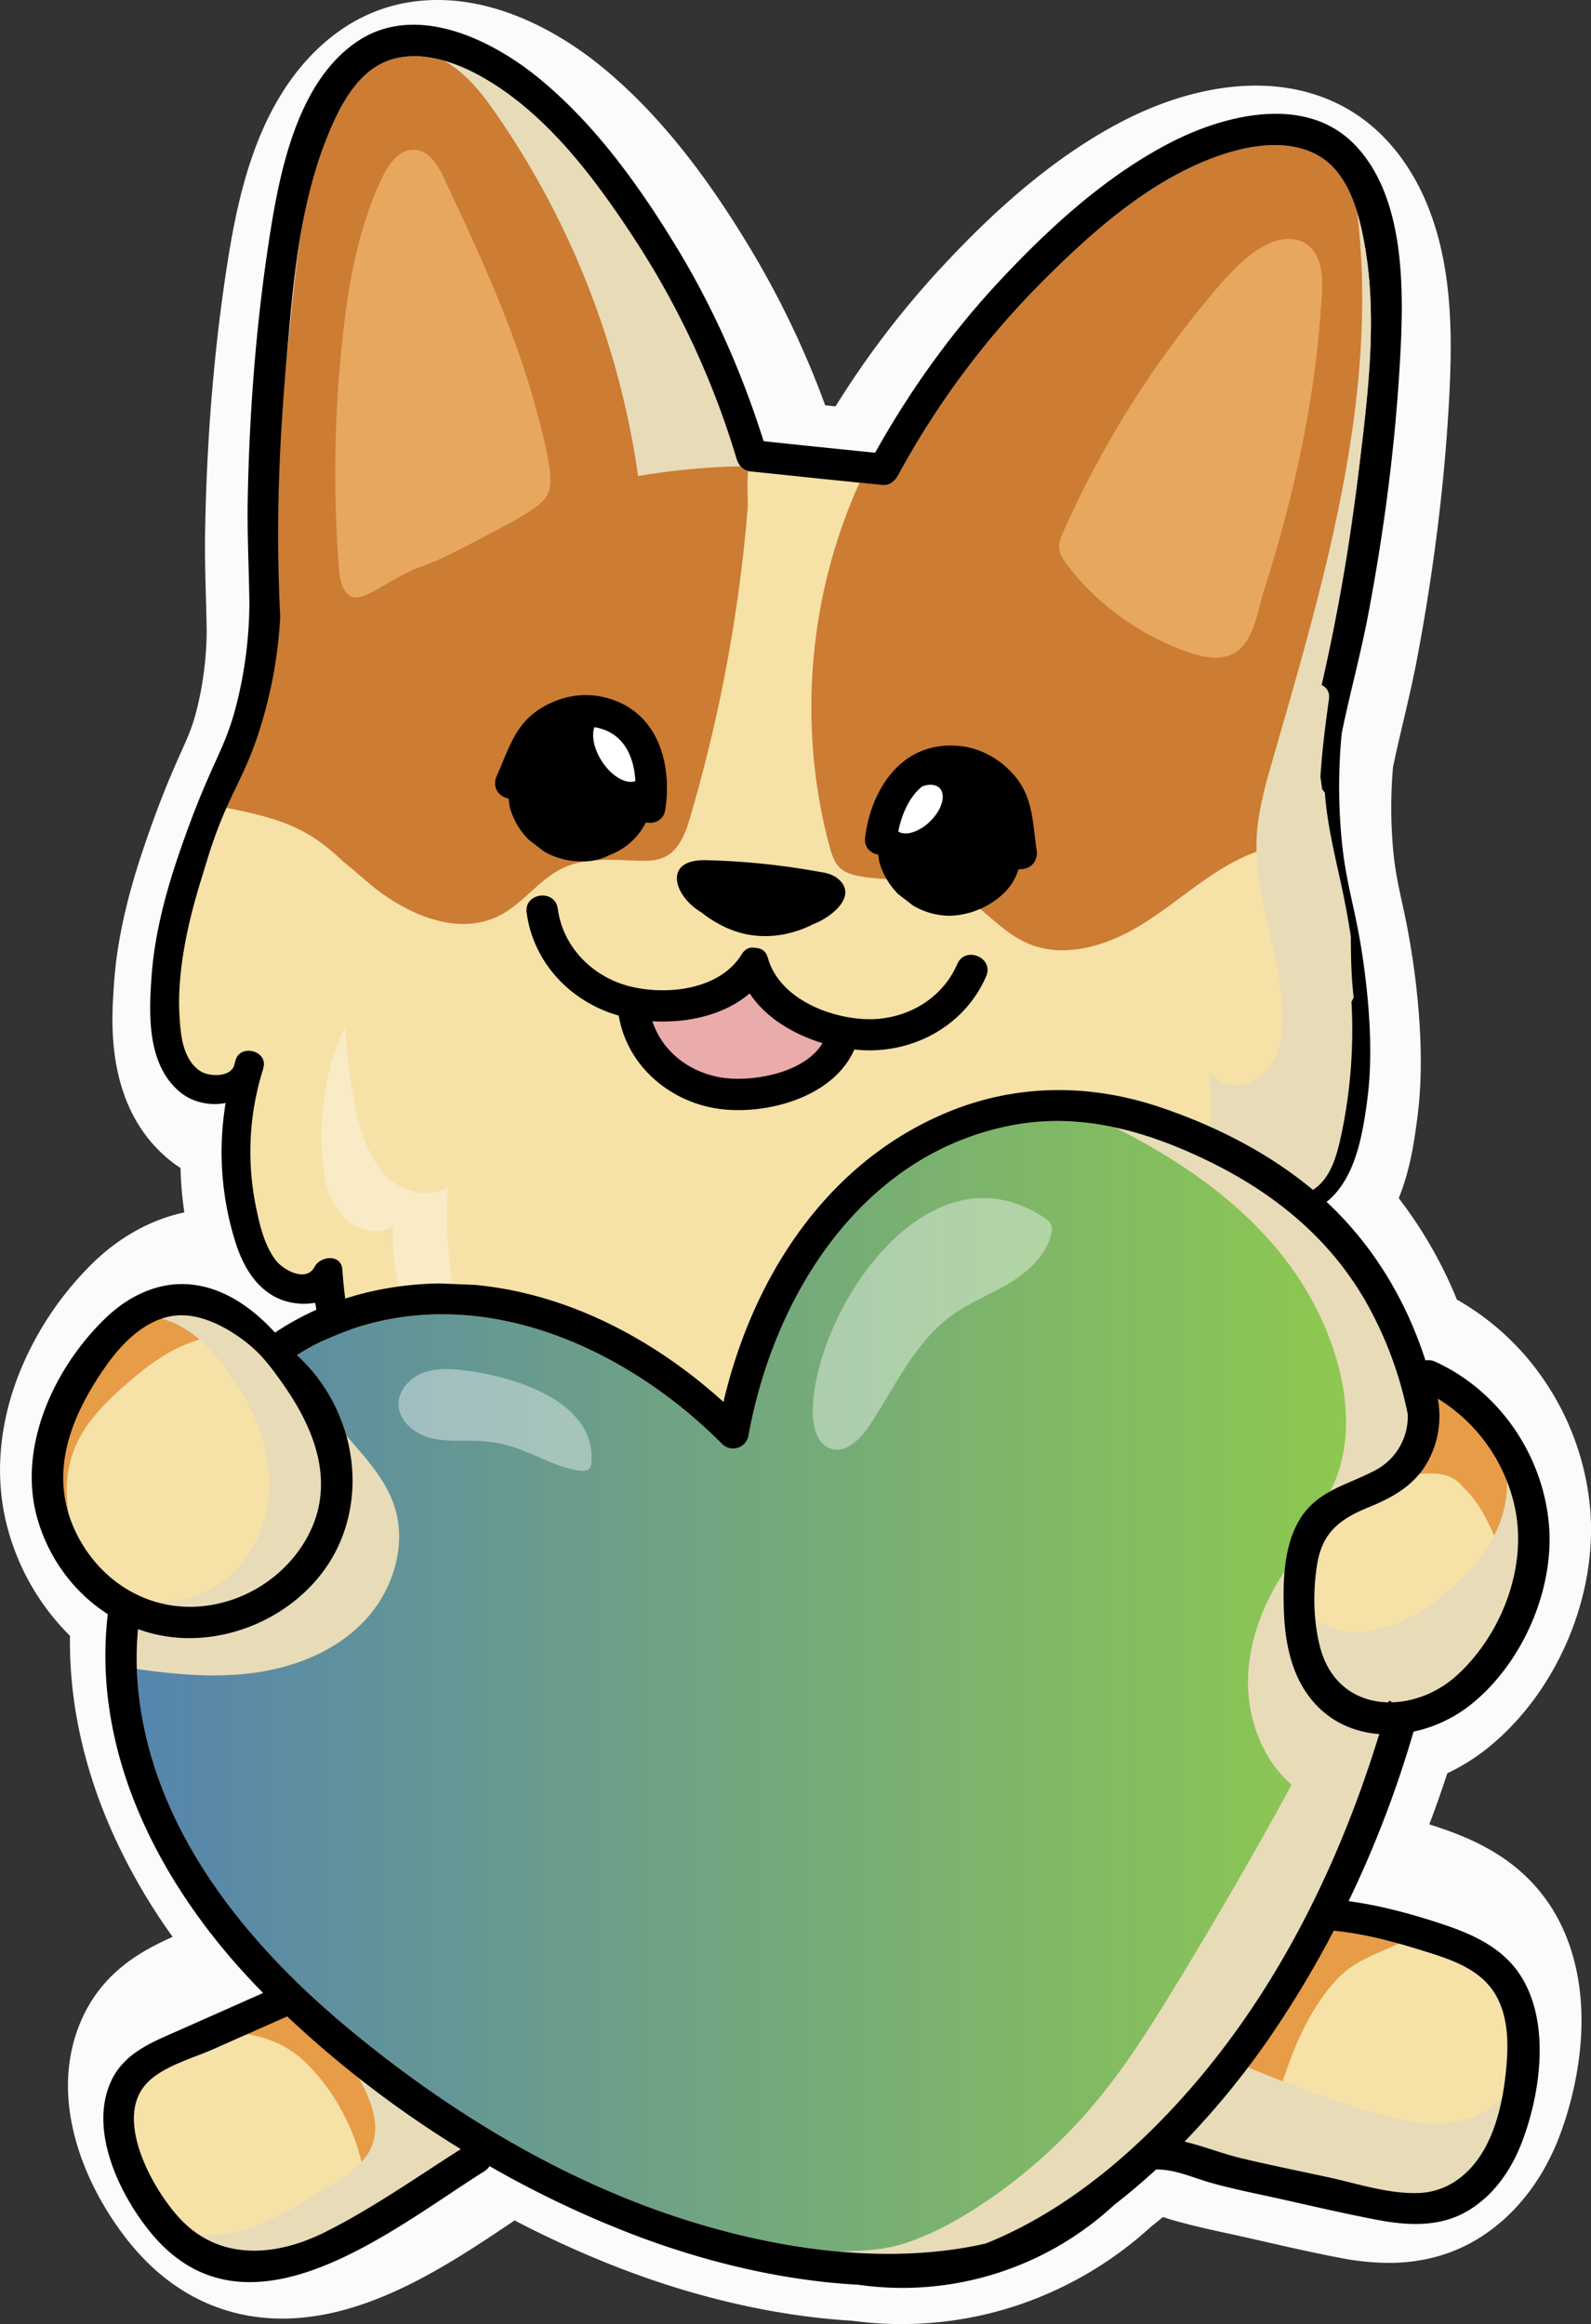 <?xml version="1.0" encoding="UTF-8"?> <svg xmlns="http://www.w3.org/2000/svg" xmlns:xlink="http://www.w3.org/1999/xlink" viewBox="0 0 1218.86 1780.6"><rect x="0" y="0" width="1218.86" height="1780.6" fill="#333333" stroke="none"/> <defs> <style>.cls-1{isolation:isolate;}.cls-2{fill:#fbfbfb;}.cls-3{fill:#cc7c33;}.cls-4{fill:#f6e1a7;}.cls-5{fill:#e7a75e;}.cls-6{fill:#e8dbb8;mix-blend-mode:multiply;}.cls-11,.cls-12,.cls-7{fill:#fff;}.cls-7{opacity:0.35;}.cls-8{fill:#eaabab;}.cls-9{fill:url(#Безымянный_градиент_2);}.cls-10{fill:#e79c47;}.cls-11{opacity:0.4;}</style> <linearGradient id="Безымянный_градиент_2" x1="104.72" y1="1292.82" x2="1078.48" y2="1292.82" gradientUnits="userSpaceOnUse"> <stop offset="0" stop-color="#5685ad"></stop> <stop offset="1" stop-color="#90cc4b"></stop> </linearGradient> </defs> <g class="cls-1"> <g id="Слой_2" data-name="Слой 2"> <g id="Layer_1" data-name="Layer 1"> <path class="cls-2" d="M1140,1339c53.34-43.12,84.66-117.65,78-185.48a207.46,207.46,0,0,0-36.11-97.62,200.38,200.38,0,0,0-65.79-60.24A332,332,0,0,0,1071.58,918c8.6-21.43,11.51-42,13.2-54l.14-1c2.07-14.55,6.93-48.62-.24-109.82A597.46,597.46,0,0,0,1074,691c-3.48-16.13-6-27.77-7.37-48.27a356.33,356.33,0,0,1,.56-55c2.34-11.35,5-22.76,7.84-34.78,3.73-15.91,7.59-32.36,10.78-49.33,12.73-67.62,20.92-134,24.32-197.21,1.53-28.19,2.47-61.43-2.14-94-6.32-44.7-22.19-80.56-47.16-106.58-25.27-26.32-59.37-40.23-98.61-40.23-41.39,0-79,15.12-103.25,27.8-60,31.38-108,79.43-139,112.85a695.35,695.35,0,0,0-79.86,105.1l-4-.41-3.93-.42a700.81,700.81,0,0,0-56.94-119.39c-23.59-39.15-61-96.15-113.28-139.16C438.51,32.53,390.71,0,335.22,0c-26.9,0-51.55,7.53-73.28,22.38-29.71,20.32-52.48,52.14-67.7,94.6-11,30.81-16.66,62.24-21.1,91.61-9.41,62.38-14.8,129-16,198.06-.31,17.23.15,34.07.59,50.36.26,9.43.5,18.36.6,27.29a255.16,255.16,0,0,1-7.55,59.18c-3.27,13.06-6.22,19.66-12.09,32.8-6.81,15.24-16.13,36.13-29.18,74.9C90.07,708.85,87.9,743.91,87,758.88l-.06,1c-1.51,24-5.52,87.75,41.17,127.4a91.8,91.8,0,0,0,10.17,7.53,281.79,281.79,0,0,0,2.95,34.05c-25,5.35-49,18.41-69.38,38.06a247.21,247.21,0,0,0-58.6,89c-14.73,39.34-17.2,79.41-7.15,115.89a182.76,182.76,0,0,0,47.5,81.44c-.65,49.51,10,99.41,31.67,148.76a456.63,456.63,0,0,0,47,81.9c-22.3,10-52.58,25.7-69.22,62.18-27.41,60.26.94,128.67,36.61,172.61,30.63,37.73,70.9,57.67,116.47,57.67,66.2,0,127.69-41.32,177.09-74.53l1-.69a790.41,790.41,0,0,0,80.63,36.57c59.49,23,121,36.92,178,40.31a281.74,281.74,0,0,0,122.31-10.45A286.13,286.13,0,0,0,881.74,1706q4.59-3.63,9.19-7.44c2.48.81,5.12,1.65,7.91,2.46,14,4,27.49,7,40.55,9.82l5.39,1.17c8,1.77,16.31,3.66,24.32,5.48,18.39,4.19,37.41,8.52,56.72,12.2a202.39,202.39,0,0,0,38,4c25.68,0,48.93-6.36,69.08-18.88,27.32-16.94,48.65-43.85,61.65-77.8,10.5-27.46,16.53-57.82,17-85.52.66-39.11-9.6-73.56-29.69-99.61-23.27-30.1-54.58-43.51-82.15-52.66-1.58-.52-3.15-1-4.71-1.54q7.37-19.4,13.76-39.08A157,157,0,0,0,1140,1339Z"></path> <path class="cls-3" d="M1035.36,767.53c.57-1.1,1.12-2.22,1.69-3.33-1.84-15.43-2.11-31.05-2.18-46.66q-3.42-22.31-8.38-44.5c-4.8-21.54-9.89-43.51-11.5-65.61-.71-1-1.43-1.93-2.14-2.91q-.57-4.62-1.25-9.23c1.18-20,3.78-39.9,6.52-59.73.74-5.38-1.91-9-5.6-10.71a1542.7,1542.7,0,0,0,27.91-160.51c6.81-56.38,14.91-116.34,5.64-172.84-4-24.61-11.3-56.13-33.66-70.73-21.75-14.24-51.11-10.38-74.51-2.83-54.15,17.45-100.38,58.65-139.83,98.22A646.46,646.46,0,0,0,688.06,364c-2.6,4.72-6.7,8.16-12.44,7.57q-18-1.81-36-3.68h-.24L611,365l-.27-.06q-18-1.86-35.91-3.74c-5.77-.59-9.08-4.8-10.64-10A647.37,647.37,0,0,0,486.71,184c-30.57-46.8-67.38-96.57-116.82-124.71-21.39-12.18-49.32-22-73.55-12.46C271.47,56.58,258,86,249,109.22c-17.29,44.77-21.07,78.3-29.81,170.35C208.29,394,202.86,451.18,203.39,464.72c.43,11.21-2.34,22.35-2.34,33.57,0,6.37.27,17.06-6.83,24.64a21.73,21.73,0,0,1-3.51,3c-5.8,29.94-19.85,57.75-29.81,86.46-7.24,20.89-12.34,42.14-19.13,62.83.52,1.85,1.08,3.68,1.62,5.53a259,259,0,0,0-10.94,101.88c1.38,14.73,1.62,35.75,15.82,44.34,8.37,5.07,18.88,5.89,28.89,4.22A247.53,247.53,0,0,0,188.06,930c4.77,14.68,11.91,29.28,23.9,39.42,12.16,10.27,26.83,11.87,41.68,10.6a208.75,208.75,0,0,0,4.64,29.21c-1.75,7.8-3.29,15.64-4.68,23.51,14.49,9.09,24.64,23.84,40.66,31,20.89,9.35,43.37,13.83,65.57,18.85,50.29,11.37,99.84,23.18,151.13,29.48,25.32,3.11,50.81,4.43,76.07,8,24.66,3.48,49.13,8.17,73.69,12.25,40.13,6.66,82.27,12.22,122.9,6a28.27,28.27,0,0,1,4.53-3q4.25-2.27,8.41-4.69,1.92-1.11,3.83-2.27l1.36-.81c-.06,0,0,0,.69-.46,6.19-3.94,12.26-8.06,18.14-12.44A157,157,0,0,0,836.81,1101c-.69.56,3.12-3.8,3.89-4.72l.07-.11c.14-.44.21-.63.22-.65.08-.21.14-.4.2-.56a24.42,24.42,0,0,1,14.25-15.59L871,1046.57a38.58,38.58,0,0,0,22.55,8.3c18.92.58,34.88-13.27,44.56-28.32,12.06-18.75,17.91-40.45,21.66-62.22,3.25-18.84,5.4-37.91,6.88-57,8.72,9.68,22.71,12.19,35.22,6.41,17.57-8.12,22.4-29,26-46.1A386.71,386.71,0,0,0,1035.36,767.53Z"></path> <path class="cls-4" d="M1032.58,790.89q4.35-7.89,8.25-16c-3.54-19.45-8.3-38.73-12.06-58-4.06-20.86-8.21-43.09-6.68-64.65,0-.11-.05-.22-.08-.33-21.6-8.89-48.7-5.11-70.53,5.24-27.91,13.23-50.72,35.09-77,51.3s-59.65,26.59-87.87,14c-21.36-9.5-35.9-30.47-57.15-40.24s-45.75-7-68.8-10.54c-6.28-1-12.83-2.61-17.38-7-4.31-4.2-6.16-10.24-7.72-16.05C609.28,551.09,620.39,444,666.11,354c-15.9-2.7-77.81-17.78-89.34-4.74-6.29,7.12-3.31,31.6-4.06,40.79q-2,24.53-5.07,48.94a1179,1179,0,0,1-38.91,187.13c-3.42,11.62-7.94,24.34-18.66,30-6.78,3.57-14.82,3.57-22.47,3.28-18.9-.72-38.74-2.5-55.89,5.46-18.49,8.59-30.7,27.13-48.82,36.46-32.11,16.52-71.54-.73-99.29-23.84-6.93-5.78-13.79-12-21-17.68-10.77-10.41-22.43-19.35-36.32-25.75-18.07-8.33-37.93-12.21-57.35-16-7.58-1.47-11.69,4.3-11.69,10.35-3,.61-5.63,2.74-6.71,6.92a436.06,436.06,0,0,0-7.44,186,11.31,11.31,0,0,0,12.8,9.12,308.4,308.4,0,0,0,31.15-6.64c-4.39,40.29-.78,81.68,11.76,120.24,5.43,16.71,14.23,33.46,28.14,44.64a49.7,49.7,0,0,0,21.72,10c3.72.71,10.35-.53,13.29,1.34s3.08,11,3.66,14.24c7.81,43.33,26,83.23,51.45,119,12.95,18.24,27.18,35.52,40.27,53.66,12.4,17.17,22.87,35.29,32.64,54.06,13.95,26.81,27.45,54.25,45.76,78L609.5,1337a228,228,0,0,0,24.25-13c26.45-16.43,47.93-39,69.54-61.09,44.11-45.13,92.4-88.77,129.47-140.1,17.23-23.86,30.84-49.59,39.16-77.63a30.38,30.38,0,0,0,6,5.48,26.42,26.42,0,0,0,24.23,2.3c18.7-7.4,25.39-30.63,31.08-48,10.69-32.6,15.76-66.54,19.36-100.58A34.79,34.79,0,0,0,963,912.28c17.44,8.5,38.32,7.48,50.63-8.52C1038,872.11,1043,828.6,1032.58,790.89Z"></path> <path d="M640.48,672.09a27,27,0,0,0-10.91-3.81A557.76,557.76,0,0,0,539.28,659c-31.79.16-22.59,28.08-1.8,40.1a84.12,84.12,0,0,0,14.28,9.34,75.9,75.9,0,0,0,19,7.12,74.84,74.84,0,0,0,36.55-1.39,81,81,0,0,0,15.88-6.23C635.2,703.76,659.69,685.94,640.48,672.09Z"></path> <path class="cls-5" d="M1012.75,223.67c.74-14.15-.75-31.35-14.45-38.15-12.08-6-26.91-.1-37.5,7.59-12.11,8.81-22,19.89-31.43,31.11A770.51,770.51,0,0,0,814.5,407.58c-1.73,3.9-3.45,8-3.15,12.2.35,4.86,3.32,9.24,6.38,13.27,22.07,29.07,53.52,52.15,89.22,65.46,10.39,3.87,21.84,7,32.57,4.37,20.44-5,23.54-34,28.49-49.49,8-25.1,15.23-50.43,21.44-76C1001.72,326.93,1010.07,275.52,1012.75,223.67Z"></path> <path class="cls-5" d="M340.4,137c-4.67-10-11.24-21.36-22.23-22.28-11.89-1-20.47,10.9-25.59,21.68-17.92,37.78-25.44,79.63-30,121.19a952.51,952.51,0,0,0-2.93,177.81c.58,7.6,1.77,16.13,7.9,20.66,7.23,5.33,18.89-3.32,35-12.34,25.38-14.22,14.51-4.41,55.93-26,37.61-19.6,56.42-29.4,60.94-38.75,3.5-7.23,4.79-17.17-9.89-70-7.65-27.53-17.45-54.43-28.27-80.86C368.6,197.29,354.51,167.11,340.4,137Z"></path> <path class="cls-6" d="M346.62,50.59c13.71,9.42,24,23,33.47,36.64a647.79,647.79,0,0,1,108.75,277.5,535.05,535.05,0,0,1,98.3-7.54c-22.72-55.42-45.54-111.06-75.92-162.68S442.43,95.07,393.35,60.74c-17-11.91-35.71-22.3-56.2-25.8-19.33-3.31-43.18,0-57.38,14.6C306.09,45.68,320.29,32.49,346.62,50.59Z"></path> <path d="M1046.17,750.2c-6.73-56.82-16-69.64-19.26-118.19a426.93,426.93,0,0,1,1-70.33c6.12-30.1,14.36-59.79,20.1-90,12.41-65.14,21-131.23,24.64-197.43,2.85-51.86,4.18-123.25-34.92-163.52-37.37-38.5-99.47-23-141.33-1.33C847,135,804.18,174.25,766.43,214.57c-37.47,40-69.31,84.54-96,132.28q-21.39-2.16-42.71-4.35T585,338c-16.45-52.2-38.49-102.29-67-149.11-28.75-47.19-62.66-94.39-105.81-129.5C375.67,29.69,318,1.81,273.57,31.86c-46.49,31.45-59.74,101.6-67.58,153-10,65.53-15,132-16.21,198.29-.47,26.58,1,53.18,1.27,79.76a323.28,323.28,0,0,1-9.81,76.57c-9.71,38.34-19.73,43-44.86,116.86-18.35,53.94-19.87,85.15-20.66,97.56-1.78,27.93-1.53,62.84,21.87,82.5,9.89,8.31,23.24,11,35.27,8.65a229.49,229.49,0,0,0,8.07,108.34c5.06,15.37,14.9,34.95,35,42.52a49.85,49.85,0,0,0,25.48,2.21c1.24,6.46,4.11,21.4,8.42,43.16,4.66,28.47,13.23,43.73,18.33,51.09,6.53,9.43,10.46,10.36,12.82,10,3.87-.53,6.9-4.94,8-8.58a16.46,16.46,0,0,0-.61-10.64,343.71,343.71,0,0,1-26.08-110.37c-.83-12.21-16.82-10.68-21.3-2.2-6.54,12.37-24.29,2.1-29.7-5-9-11.82-12.6-27.93-15.45-42.21A210.61,210.61,0,0,1,201,820.89a32.65,32.65,0,0,0,1-3.81c2.32-12.23-17.7-17.12-21.39-5.18-.55,1.78-1,3.57-1.55,5.36-4,8.21-18.86,7.56-25.41,3.48-12.91-8-15.46-27.19-16.19-40.93-1.91-36.17,6.37-72.79,17-107.12,4.89-15.82,7.78-26,13.37-40.21,11.83-30,20.07-39.92,30.21-70.74,1.56-4.75,4.88-15.2,8.07-28.86a345.1,345.1,0,0,0,8.57-60.43c-.09-1.75-.22-4.36-.36-7.53-2.69-61.19-.93-118.28,4.85-185.37C224,223,228.36,162.62,249,109.21c9-23.26,22.5-52.65,47.36-62.37,24.24-9.49,52.16.28,73.56,12.45C419.33,87.44,456.14,137.21,486.71,184A647.73,647.73,0,0,1,564.2,351.2c1.55,5.14,4.86,9.35,10.63,9.95q17.92,1.89,35.92,3.74a2.38,2.38,0,0,1,.26.05l28.42,2.94c.09,0,.15,0,.24,0q18,1.86,36,3.68c5.74.59,9.84-2.85,12.44-7.56a646.42,646.42,0,0,1,110-147.84c39.45-39.57,85.69-80.77,139.83-98.23,23.4-7.55,52.76-11.4,74.52,2.83,22.35,14.6,29.61,46.13,33.65,70.74,9.27,56.5,1.18,116.46-5.64,172.84-6.78,56.06-24.65,127.78-33.12,182.44-1,6.27-7.31,48.82-2.16,93.45.07.64.14,1.26.23,2,.68,5.43,2.27,15.33,12.14,74.45,7.46,44.7,7.4,44.15,7.62,45.93,7.38,59.51-.91,91.93-5.25,108.33-3.51,13.3-9.92,31.52-24.2,36.76-7.25,2.66-21.9.26-24.16-8.6-.14-1.85-.25-3.71-.43-5.56-1.18-12.45-21.77-11.74-22,.7a33.69,33.69,0,0,0,.17,3.92,210.73,210.73,0,0,1-15.91,101.35c-5.7,13.4-12.54,28.43-23.75,38.17-6.75,5.85-26.22,12.27-30.09-1.16-2.66-9.22-18-14-21.31-2.2A343.37,343.37,0,0,1,810.14,1137a18.13,18.13,0,0,0-2.77,10.27c0,1.37.24,6.36,3.17,8.38,4.24,2.93,12.62-1.52,17.53-5.53,9.9-8.1,11.81-18.39,18.55-27.41,4.35-5.82,4-4.73,7.46-12.67,6.3-14.64,12.68-30.86,18.81-48.62,5.86,2.87,15.15,6.24,26,4.95,20.93-2.5,34.65-20,43-34.47a229.37,229.37,0,0,0,30-104.41c11.3,4.77,24.91,4.85,36.29-1.26,26.93-14.47,34.29-48.59,38.26-76.29C1048.24,837.55,1053,807.68,1046.17,750.2Z"></path> <path class="cls-6" d="M1035.36,767.53c.57-1.1,1.12-2.22,1.69-3.33-1.84-15.43-2.11-31.05-2.18-46.66q-3.42-22.31-8.38-44.5c-4.8-21.54-9.89-43.51-11.5-65.61-.71-1-1.43-1.93-2.14-2.91q-.57-4.62-1.25-9.23c1.18-20,3.78-39.9,6.52-59.73.74-5.38-1.91-9-5.6-10.71a1542.7,1542.7,0,0,0,27.91-160.51c6.81-56.38,14.91-116.34,5.64-172.84a228.77,228.77,0,0,0-6.36-28.76c17,140.31-25.09,282.09-64.56,418.73-5.78,20-11.55,40.26-12.46,61.07-2,46.32,20.08,90.89,19.84,137.25-.08,15.78-3.41,32.74-14.93,43.51s-33.12,11.28-41.22-2.25a186.33,186.33,0,0,1-10.59,89.05c-5.68,15-14,30-27.91,38s-34.4,6.07-42.77-7.6a727.22,727.22,0,0,1-81.62,255.35l5.7-2.22c22.42-14.91,44-32.24,62.84-51.8a20.76,20.76,0,0,1,.72-2.32c4-10.81,9.86-21.45,17.51-30.14.13-2.18.29-4.36.39-6.54a.43.43,0,0,0,0,.07c.29-6,.51-11.95.59-17.93a11.41,11.41,0,0,0,3.78-4.57l1.28-2.69c.49-5,1-9.94,1.4-14.88,1.13,1.55,2.31,3,3.5,4.55l9.86-20.77a38.58,38.58,0,0,0,22.55,8.3c18.92.58,34.88-13.27,44.56-28.32,12.06-18.75,17.91-40.45,21.66-62.22,3.25-18.84,5.4-37.91,6.88-57,8.72,9.68,22.71,12.19,35.22,6.41,17.57-8.12,22.4-29,26-46.1A386.71,386.71,0,0,0,1035.36,767.53Z"></path> <path class="cls-7" d="M247.33,891.39c1.54,14.34,5.19,29.16,14.84,39.89s26.68,15.86,39,8.35c-3.47,59.43,29.8,119.49,82,148.06a318.16,318.16,0,0,1-39.95-178.43c-14.12,9.25-34.11,4.26-46.34-7.38s-18.22-28.32-22.45-44.67c-6-23.16-8.32-46.5-10.14-70.24C249.13,818.85,243.56,856.34,247.33,891.39Z"></path> <path d="M459.81,534.75c-16.74-3.18-34.12,1.24-48.06,10.82-17.94,12.34-22.64,31.28-31.21,50.06-6.45,14.1,15.66,23.56,22.08,9.51,5.65-12.38,8.38-27.1,18.74-36.66a40.68,40.68,0,0,1,31.09-10.55c31.09,3.11,37.24,33.69,33.37,59.24-2.31,15.3,21.49,18.6,23.81,3.29C515.34,582.73,501.72,542.72,459.81,534.75Z"></path> <path class="cls-8" d="M577.48,748.43A107.87,107.87,0,0,1,488.66,773c11.3,18.94,17.83,41.38,34.07,56.3,17.78,16.34,44.81,20.24,68,13.42,14.8-4.36,28.15-12.66,39.56-22.94,8.75-7.89,25.16-19.13,8.37-23.61-13.76-3.67-25.48-6.33-37.11-15.41C598.37,778.33,572.81,752.52,577.48,748.43Z"></path> <path d="M733.39,738.56c-12.16,28.15-41.47,43.91-71.7,42.19-28.86-1.65-65.05-16.8-73.46-47-1.46-5.22-5.14-7.4-9.12-7.46-3.85-1-8,.07-10.8,4.7-16.29,26.75-55.23,31.51-83.46,25.26-29.56-6.55-53.49-29.67-57.55-60.07-2.05-15.3-25.9-12.33-23.85,3.06,5.13,38.42,33.8,68.43,70.57,78.86,6.52,39.37,40.67,67.64,79.71,71.8,35.93,3.83,85.14-10,100.78-45.81,3.11.32,6.19.56,9.2.62,39.15.88,76.1-20.42,91.8-56.78C761.67,733.72,739.51,724.38,733.39,738.56ZM556,826c-25.74-2.92-48.34-19.27-56.21-43.58,26.29,1.57,55.14-4.54,74.51-21.37,12.24,18.65,33.58,31.44,55.85,38.16C616.77,821.43,579.2,828.63,556,826Z"></path> <path d="M733.93,572.67c17,1.48,32.5,10.45,43.31,23.45,13.92,16.75,13.3,36.26,16.46,56.66,2.37,15.32-21.47,18.42-23.84,3.15-2.08-13.45-.71-28.35-8.09-40.36a40.68,40.68,0,0,0-27-18.6c-30.78-5.45-45,22.31-48.2,48-1.93,15.35-25.74,12.07-23.81-3.3C667.45,603.77,691.43,569,733.93,572.67Z"></path> <path class="cls-4" d="M1160.47,1154.61c9.91,45.52-9.86,97-43.54,128.22-14.33,13.31-32.62,20.82-50.11,21.36l-1.77-.81c-.33-.18-.6-.36-.9-.54-.15.48-.27.93-.42,1.41-23.4-.36-44.79-13.45-52.37-42.18-5.25-20-5.58-43.35-2.25-63.72,4-24.48,17.64-34.7,39.51-43.59,19.38-7.9,36.47-17.66,46.26-37a72.27,72.27,0,0,0,6.58-46.27A129.78,129.78,0,0,1,1160.47,1154.61Z"></path> <path class="cls-4" d="M1142.89,1524c12.32,16.79,12.92,39.08,11.18,59.06-1.93,21.63-6.37,45.06-17.28,64.08-10.81,18.84-28,32.3-50.29,33-22.92.78-46.86-7.3-69.13-12.11s-44.88-9.37-67.14-14.72c-14.18-3.42-28.36-9.16-42.78-12.53a623.52,623.52,0,0,0,65.73-80.54,787.26,787.26,0,0,0,48.58-81.06c23.25,2.2,45.72,8.29,68,15.23C1108.94,1500.49,1130.42,1507,1142.89,1524Z"></path> <path class="cls-9" d="M1078.45,1083.32a46.51,46.51,0,0,1-25.12,43.26c-20.75,11.09-43.32,15.08-56.9,36.32-12.76,20-13.61,46.57-12.91,69.58.66,22.81,4.71,46.81,18.23,65.77,13.82,19.34,33.77,28.69,54.89,30.28-27.73,90.58-69.52,178.66-128.73,252.6-44.8,55.94-104.25,110.37-172.84,137.74-72,16.41-151.83,5.35-220.45-15.23-99.62-29.92-191.64-85.71-271-152.34-79.46-66.79-149.73-155.18-158.2-262.43a236.56,236.56,0,0,1,.3-40.74,113.33,113.33,0,0,0,31.06,6.61c50.65,3.58,103.17-25.8,123.57-72.82,21.42-49.42,6.19-108.33-32.87-143.69A176.41,176.41,0,0,1,249,1026.45c107.61-49.42,226.49,1.5,304.45,80.09a12,12,0,0,0,19.89-6.18c19.53-109,88.45-218.39,205.1-238.81,52.73-9.26,104.07,6.36,151,29.83,48.1,24,89,57.74,116.2,104.64A290.26,290.26,0,0,1,1078.45,1083.32Z"></path> <path class="cls-4" d="M353,1646.53c-34,21.66-67.6,45.33-103.56,63.39-37.31,18.78-80.33,22.74-111.09-9.67-20.52-21.66-50.75-75-27.1-102.81,11.8-13.94,35.78-20.19,52-27.4q28.4-12.57,56.78-25.17A821,821,0,0,0,353,1646.53Z"></path> <path class="cls-4" d="M211.12,1052.44c13.07,17.87,43.65,59.75,32.32,104.85-9,35.72-43.47,68.7-88.44,73.24-42.21,4.27-79.79-19.92-97.46-57.83-20.55-44-3.42-87.1,22.56-124.65,9.32-13.46,30.32-40.38,59.13-40.35,24,0,47.31,19,50.77,21.78a100.78,100.78,0,0,1,13.28,13C205.2,1044.75,208,1048.14,211.12,1052.44Z"></path> <path class="cls-10" d="M56.69,1110.83c7.36-19.1,22.07-34.38,37.32-48,14.66-13.14,30.44-25.5,48.66-33s39.29-9.62,57.58-2.33a149.69,149.69,0,0,0-29.68-23.74c-8.08-4.93-16.94-9.18-26.39-9.65-20.76-1-37.63,15.67-51.58,31.08-16.09,17.79-32.42,35.94-42.47,57.71-15.49,33.57-15.66,81.58,7.26,112C54.18,1166,45.43,1140,56.69,1110.83Z"></path> <path class="cls-10" d="M1121.28,1139.88c11.13,10.14,17.85,24.12,24,37.85,8.91,19.86,17.4,41.11,14.87,62.73,16.17-33.23,19.13-73,6.32-107.69s-41.67-63.41-77-74.39c4.41,13.61,8.88,27.8,7,42-1.89,13.86-11.27,26.53-25.28,29.63C1087.71,1130.74,1108.62,1123,1121.28,1139.88Z"></path> <path class="cls-10" d="M238.94,1585a161.66,161.66,0,0,1,41.91,123.17l75.94-60.49c1.81-1.44,3.76-3.11,4.08-5.4s-1.28-4.67-2.88-6.53c-12.32-14.31-29-24-44.82-34.29a580.1,580.1,0,0,1-90.09-71.93c11.2,10.74-64.76,25.81-69.63,25.91C187.71,1557.25,213.64,1557.72,238.94,1585Z"></path> <path class="cls-10" d="M982.77,1594.22c-8.38,25.68-14.44,54.86-1.92,78.79a418.83,418.83,0,0,0-96.43-23.76,1052.3,1052.3,0,0,0,124.09-190.1c22.34,4.34,64.39,4.8,81.92,17.84-18.93,17.06-46.46,18.68-65.52,38.75C1004.27,1537.49,992,1566.08,982.77,1594.22Z"></path> <path class="cls-11" d="M622.68,1080.24c-.23,11.69,2.6,26,13.71,29.62,11.65,3.82,22.6-7.13,29.41-17.33,19.77-29.59,34.7-64,63.56-84.87,13.73-9.92,29.79-16,44.28-24.82S801.7,961.51,805.41,945a11.57,11.57,0,0,0,0-6.39c-.88-2.45-3.09-4.14-5.25-5.58C710.68,873.38,624.23,1004.08,622.68,1080.24Z"></path> <path class="cls-11" d="M357.88,1050.15c-11-1.46-22.57-2.37-33.06,1.36s-19.65,13.33-19.5,24.46c.18,12.78,12.26,22.59,24.64,25.74s25.42,1.57,38.18,2.32a104.14,104.14,0,0,1,26.84,5.19c16.47,5.51,31.71,15.18,48.93,17.49,2.7.37,5.87.37,7.64-1.71a7.87,7.87,0,0,0,1.46-4.53C456.81,1073.29,393.08,1054.78,357.88,1050.15Z"></path> <path class="cls-6" d="M132.84,1013.46c16.83,7.4,30,21.24,40.91,36,18.95,25.7,32.69,56.43,32.54,88.36s-16.18,64.82-44.53,79.51c-20.07,10.41-43.62,11-66.22,11.27a149.19,149.19,0,0,0-5.83,47.86c32.72,5,65.92,9.37,98.84,5.91s65.94-15.45,89.17-39,34.88-59.92,23.85-91.13c-6.16-17.44-18.52-31.89-30.61-45.89l-70.5-81.64c-12.3-14.25-25.7-29.21-43.85-34.19-32.72-9-61.69,16.55-84.36,36.41C89.28,1010,109.72,1003.3,132.84,1013.46Z"></path> <path class="cls-6" d="M694.76,1718.19c20.5-7,39.62-17.58,57.66-29.56A404.44,404.44,0,0,0,839.89,1610c22.36-26.93,41.11-56.64,59.37-86.5q47-76.93,90.25-156.1c-23.32-20.3-34.55-52.37-33.34-83.26s13.84-60.55,31.68-85.8c-4.94,25,19,48.78,44.39,51.59s50-9.88,70.18-25.45c19.08-14.69,36.26-32.82,45.5-55.06s9.54-49.08-3.31-69.46c26.58,36.06,35,84.85,22,127.72s-47.09,78.77-89.21,94A1043,1043,0,0,1,952,1582a897.1,897.1,0,0,0,97.45,35.56c20.13,6,41.11,11.44,62,8.81s41.75-15,48.63-34.89c-2.68,22.23-5.47,44.9-15,65.19s-26.93,38.17-48.95,42.24c-13.11,2.42-26.56-.17-39.64-2.75l-94.42-18.65c-28.23-5.57-57.92-11.85-79.44-31,4.27,3.79-52.75,50.21-58.13,53.78a267.63,267.63,0,0,1-76.83,34.74c-42.81,11.74-111.8,19.81-151.51-4.74C627.57,1721,662.15,1729.33,694.76,1718.19Z"></path> <path class="cls-6" d="M988.59,970.15c-38.35-52.56-95.28-88.71-154.38-115.93,23.69-.77,46.08,9.84,67.39,20.2L969,907.18c17.74,8.62,35.67,17.37,50.8,30,40.75,34.09,54.45,89.9,65.86,141.78,1.49,6.82,3,13.93,1.29,20.69-1.14,4.59-3.69,8.69-6.41,12.56-16.14,23-46.31,48.6-75.26,50.78C1052.52,1108.59,1028.12,1024.32,988.59,970.15Z"></path> <path class="cls-6" d="M355.71,1642.83l-83.57-55.65c10.07,17.53,20.22,38.34,12.66,57.09-5.34,13.26-18.24,21.65-30.39,29.19-29.78,18.47-70.1,45.31-107.31,37.73-15-3.07-25.61-14.73-37.62-22.64,8.21,9.78,16.58,19.42,25.58,28.45a174,174,0,0,0,28.84,23.3,143.14,143.14,0,0,0,30,5c23.55-4.87,45.32-18.3,66-31.38l95.57-60.61c2-1.27,4.25-3,4.21-5.34S357.58,1644.08,355.71,1642.83Z"></path> <path d="M1103.33,1473.6c-23-7.54-46.27-13.81-70.18-17.06a833.12,833.12,0,0,0,49.75-129.87,106,106,0,0,0,43.89-20.7c39.84-31.85,64.74-89.08,59.66-139.88-5.28-52.61-38.6-100.82-86.91-122.82a12.22,12.22,0,0,0-7.51-1c-12.83-39.77-33.26-76.91-63-108.75-37.7-40.32-89.74-68.47-141.71-85.71C835,830.45,780.07,830.45,728.69,851c-94.63,37.88-151.92,127-174.45,223.1-53.39-48.43-120-83.25-190.72-89.71l-26.22-1.08A251.85,251.85,0,0,0,284,989.53a220.63,220.63,0,0,0-73.3,31.42c-16-17.42-35.78-32.14-59.4-36.17-26.46-4.51-51.16,6.67-70.06,24.73-39.56,37.85-68,98.78-52.75,153.42,8.59,30.71,28.12,57.15,54.08,73.73-12.83,110.19,43.32,213.69,119,290.24q-31.81,14.14-63.66,28.27c-20.79,9.22-42.66,17.31-52.81,39.33-17.25,37.49,6.31,86.7,30.37,116,73.82,89.92,184.73-2.43,255.58-47a12.38,12.38,0,0,0,4-3.93,791.37,791.37,0,0,0,110.53,52.6c52.39,20,112.18,35.06,171.81,38.25a238.82,238.82,0,0,0,196.12-61.08c11.09-8.56,21.78-17.66,32.12-27.19l.45,0c14.33-.09,27.58,6.19,41.16,10.07,14.69,4.17,29.71,7.27,44.64,10.51,27.88,6.07,55.7,12.8,83.73,18.09,23.88,4.5,48.4,5.59,69.91-7.63,19.1-11.72,32.17-30.68,40.16-51.32,15.24-39.41,23.2-98-4.65-133.75C1146.59,1489.74,1124.93,1480.7,1103.33,1473.6Zm-8.45-355.82a72.27,72.27,0,0,0,6.58-46.27,129.78,129.78,0,0,1,59,83.1c9.91,45.52-9.86,97-43.54,128.22-14.33,13.31-32.62,20.82-50.11,21.36l-1.77-.81c-.33-.18-.6-.36-.9-.54-.15.48-.27.93-.42,1.41-23.4-.36-44.79-13.45-52.37-42.18-5.25-20-5.58-43.35-2.25-63.72,4-24.48,17.64-34.7,39.51-43.59C1068,1146.86,1085.09,1137.1,1094.88,1117.78ZM57.54,1172.7c-20.55-44-3.42-87.1,22.56-124.65,9.32-13.46,30.32-40.38,59.13-40.35,24,0,47.31,19,50.77,21.78a100.78,100.78,0,0,1,13.28,13c1.92,2.26,4.71,5.65,7.84,10,13.07,17.87,43.65,59.75,32.32,104.85-9,35.72-43.47,68.7-88.44,73.24C112.79,1234.8,75.21,1210.61,57.54,1172.7Zm191.88,537.22c-37.31,18.78-80.33,22.74-111.09-9.67-20.52-21.66-50.75-75-27.1-102.81,11.8-13.94,35.78-20.19,52-27.4q28.4-12.57,56.78-25.17a821,821,0,0,0,133,101.66C319,1668.19,285.38,1691.86,249.42,1709.92Zm505.65,8.95c-72,16.41-151.83,5.35-220.45-15.23-99.62-29.92-191.64-85.71-271-152.34-79.46-66.79-149.73-155.18-158.2-262.43a236.56,236.56,0,0,1,.3-40.74,113.33,113.33,0,0,0,31.06,6.61c50.65,3.58,103.17-25.8,123.57-72.82,21.42-49.42,6.19-108.33-32.87-143.69A176.41,176.41,0,0,1,249,1026.45c107.61-49.42,226.49,1.5,304.45,80.09a12,12,0,0,0,19.89-6.18c19.53-109,88.45-218.39,205.1-238.81,52.73-9.26,104.07,6.36,151,29.83,48.1,24,89,57.74,116.2,104.64a290.26,290.26,0,0,1,32.81,87.3,46.51,46.51,0,0,1-25.12,43.26c-20.76,11.09-43.32,15.08-56.9,36.32-12.76,20-13.61,46.57-12.91,69.58.66,22.81,4.71,46.81,18.23,65.77,13.82,19.34,33.77,28.69,54.89,30.28-27.73,90.58-69.52,178.66-128.73,252.6C883.11,1637.07,823.66,1691.5,755.07,1718.87Zm399-135.79c-1.93,21.63-6.37,45.06-17.28,64.08-10.81,18.84-28,32.3-50.29,33-22.92.78-46.86-7.3-69.13-12.11s-44.88-9.37-67.14-14.72c-14.18-3.42-28.36-9.16-42.78-12.53a623.52,623.52,0,0,0,65.73-80.54,787.26,787.26,0,0,0,48.58-81.06c23.25,2.2,45.72,8.29,68,15.23,19.22,6,40.7,12.56,53.17,29.54C1155.21,1540.81,1155.81,1563.1,1154.07,1583.08Z"></path> <path d="M445.12,603.24"></path> <path d="M445.12,659.93A42.6,42.6,0,0,0,467,655.05a50.94,50.94,0,0,0,30-30,42.6,42.6,0,0,0,4.88-21.84l-2-15.07a56.77,56.77,0,0,0-14.58-25l-11.48-8.86a56.39,56.39,0,0,0-28.61-7.74,42.6,42.6,0,0,0-21.84,4.88,50.94,50.94,0,0,0-30,30,42.6,42.6,0,0,0-4.88,21.84l2,15.07a56.77,56.77,0,0,0,14.58,25l11.48,8.86a56.39,56.39,0,0,0,28.61,7.74Z"></path> <ellipse class="cls-12" cx="474.01" cy="574.77" rx="15.52" ry="27.14" transform="translate(-235.37 347.11) rotate(-32.7)"></ellipse> <path d="M728.23,644.92"></path> <path d="M728.23,701.61A63.09,63.09,0,0,0,768.32,685,42.54,42.54,0,0,0,780,666.76a42.62,42.62,0,0,0,4.88-21.84l-2-15.07a56.77,56.77,0,0,0-14.58-25L756.84,596a56.39,56.39,0,0,0-28.61-7.74,63.09,63.09,0,0,0-40.09,16.6,42.54,42.54,0,0,0-11.72,18.25,42.6,42.6,0,0,0-4.88,21.84l2,15.07a56.83,56.83,0,0,0,14.58,25l11.48,8.86a56.39,56.39,0,0,0,28.61,7.74Z"></path> <path class="cls-12" d="M712.62,629.23c9.1-8.91,12.32-20.32,7.18-25.49s-16.66-2.13-25.76,6.78-12.31,20.33-7.18,25.5S703.53,638.15,712.62,629.23Z"></path> <path d="M459.81,533.56c-16.74-3.18-34.12,1.24-48.06,10.81-17.94,12.34-22.64,31.29-31.21,50.07-6.45,14.1,15.66,23.56,22.08,9.5,5.65-12.38,8.38-27.09,18.74-36.65a40.73,40.73,0,0,1,31.09-10.56c31.09,3.11,37.24,33.69,33.37,59.24-2.31,15.3,21.49,18.6,23.81,3.3C515.34,581.53,501.72,541.52,459.81,533.56Z"></path> <path d="M734.45,571.47c17,1.49,32.5,10.46,43.31,23.45,13.92,16.75,13.3,36.26,16.46,56.66,2.37,15.32-21.47,18.43-23.84,3.16-2.08-13.45-.71-28.36-8.09-40.37a40.67,40.67,0,0,0-27-18.59c-30.78-5.45-45,22.31-48.21,48-1.92,15.35-25.73,12.07-23.8-3.29C668,602.57,692,567.76,734.45,571.47Z"></path> </g> </g> </g> </svg> 